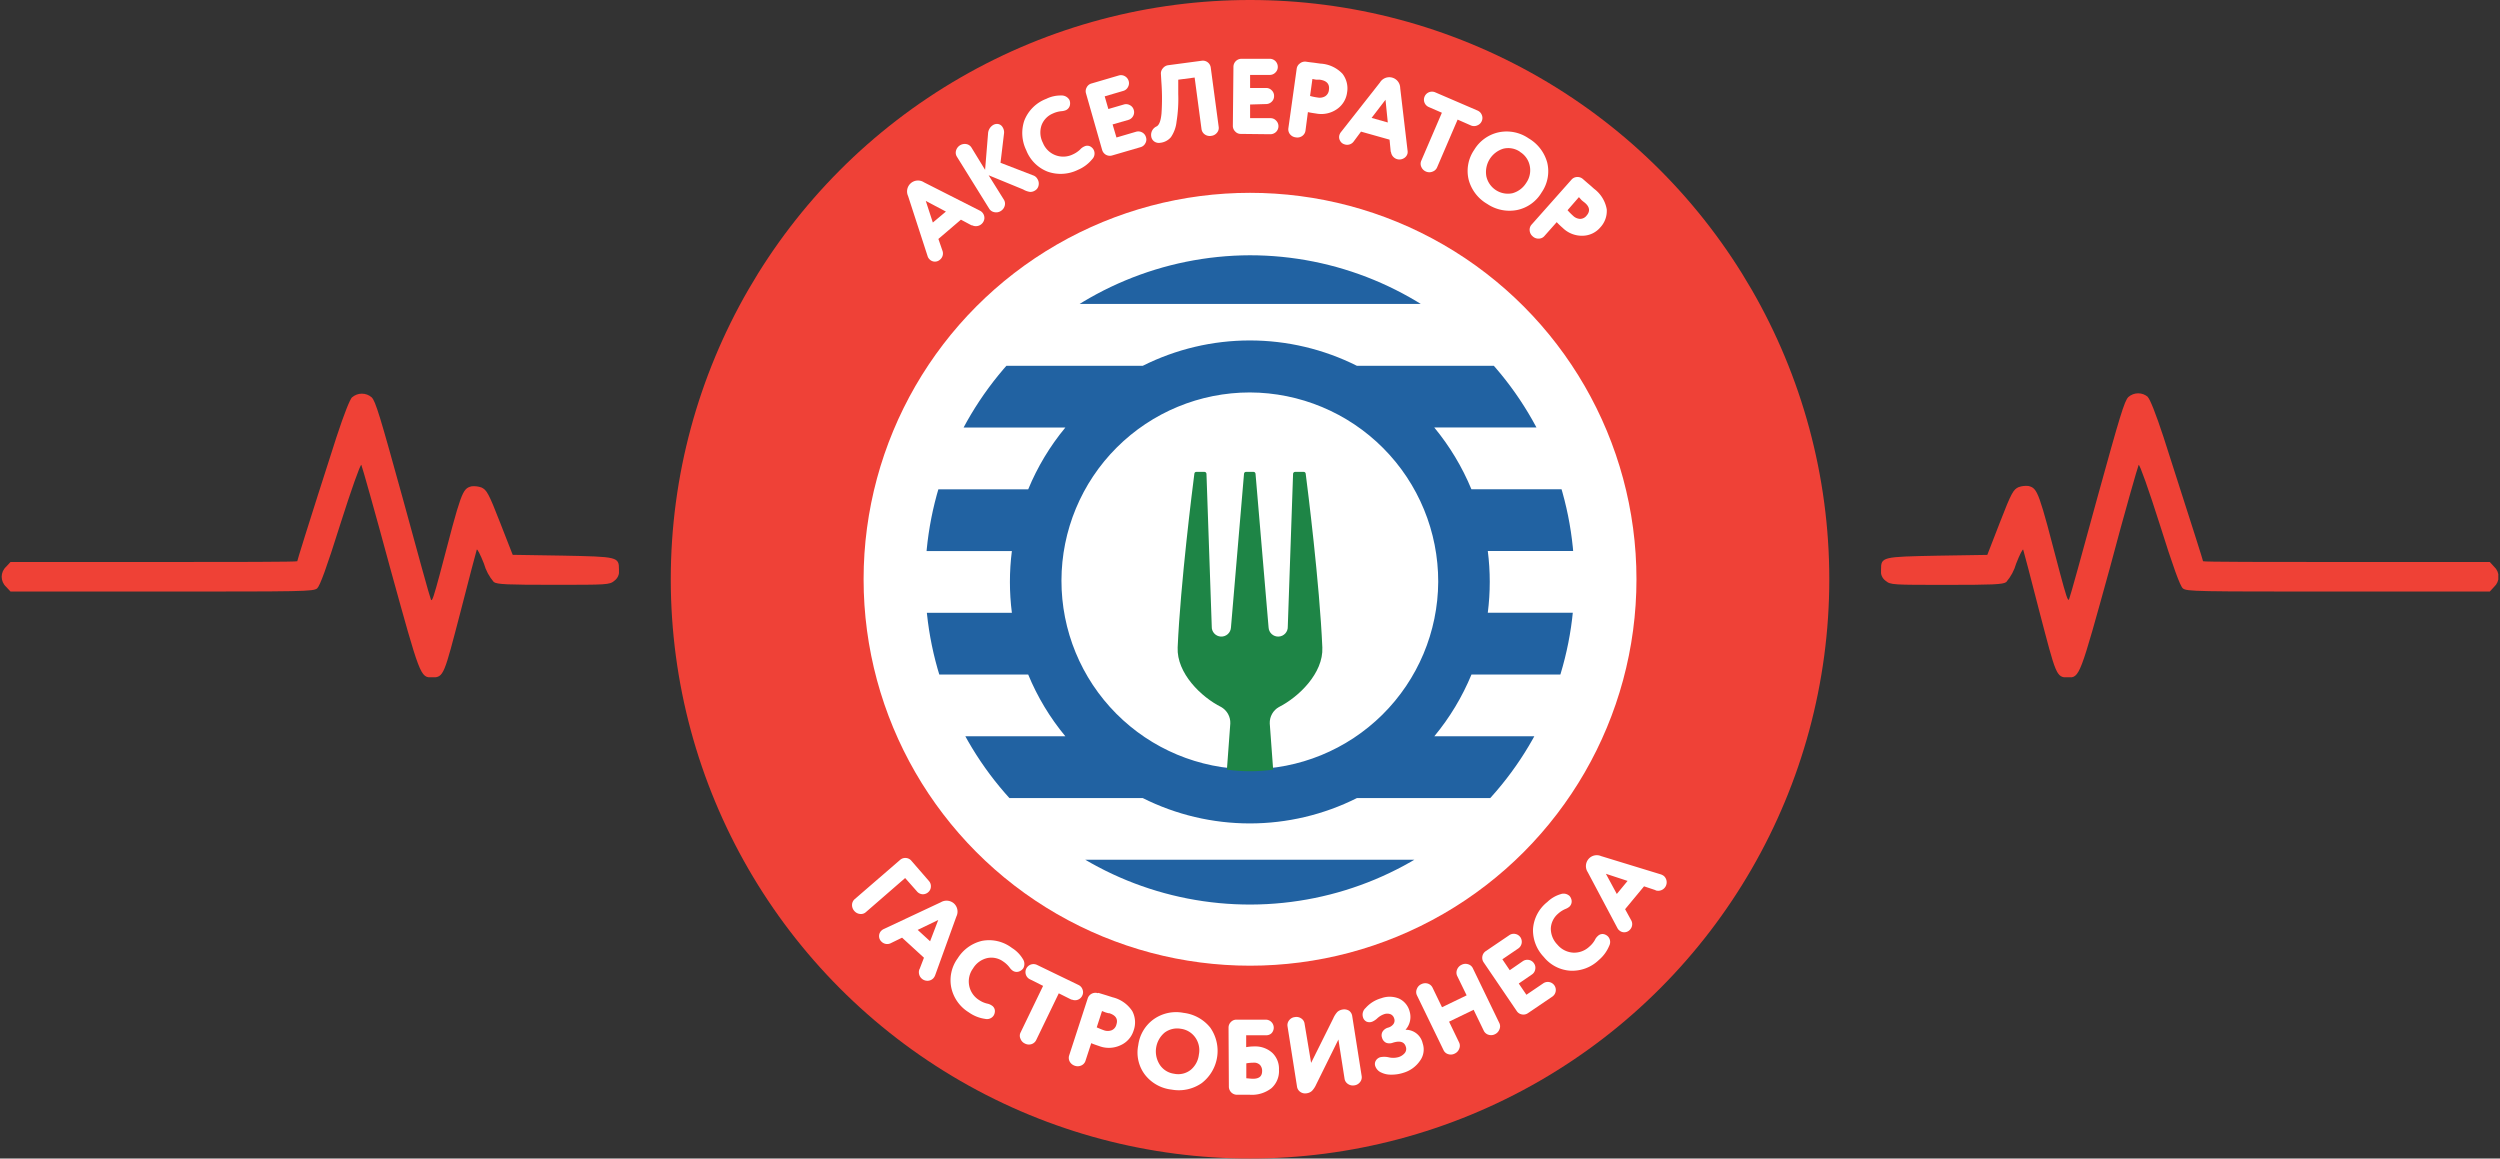 <?xml version="1.0" encoding="UTF-8"?> <svg xmlns="http://www.w3.org/2000/svg" xmlns:xlink="http://www.w3.org/1999/xlink" viewBox="0 0 382.73 177.36"><rect x="0" y="0" width="382.73" height="177.36" fill="#333333" stroke="none"/><defs><style>.cls-1,.cls-2{fill:none;}.cls-2{clip-rule:evenodd;}.cls-3{fill:#ef4137;}.cls-4{clip-path:url(#clip-path);}.cls-5{clip-path:url(#clip-path-2);}.cls-6{fill:#fff;}.cls-7{clip-path:url(#clip-path-3);}.cls-8{isolation:isolate;}.cls-9{clip-path:url(#clip-path-5);}.cls-10{clip-path:url(#clip-path-6);}.cls-11{fill:#2162a2;}.cls-12{clip-path:url(#clip-path-7);}.cls-13{clip-path:url(#clip-path-8);}.cls-14{clip-path:url(#clip-path-9);}.cls-15{clip-path:url(#clip-path-10);}.cls-16{fill:#1e8546;}.cls-17{clip-path:url(#clip-path-12);}.cls-18{clip-path:url(#clip-path-13);}.cls-19{fill:#ef4136;}.cls-20{clip-path:url(#clip-path-14);}.cls-21{clip-path:url(#clip-path-15);}</style><clipPath id="clip-path" transform="translate(0.26)"><circle class="cls-1" cx="191.11" cy="88.68" r="59.16"></circle></clipPath><clipPath id="clip-path-2" transform="translate(0.26)"><rect class="cls-1" x="92.95" y="-9.47" width="194.96" height="194.96"></rect></clipPath><clipPath id="clip-path-3" transform="translate(0.26)"><path class="cls-2" d="M141.38,89.08a49.7,49.7,0,1,0,49.7-50A49.86,49.86,0,0,0,141.38,89.08Z"></path></clipPath><clipPath id="clip-path-5" transform="translate(0.26)"><rect class="cls-1" x="137.79" y="35.37" width="105.28" height="107.23"></rect></clipPath><clipPath id="clip-path-6" transform="translate(0.26)"><rect class="cls-1" x="139.74" y="37.32" width="101.38" height="9.21"></rect></clipPath><clipPath id="clip-path-7" transform="translate(0.26)"><rect class="cls-1" x="139.74" y="131.62" width="101.38" height="9.03"></rect></clipPath><clipPath id="clip-path-8" transform="translate(0.26)"><path class="cls-2" d="M242.74,56H207.47a36.56,36.56,0,0,0-32.78,0H139.42v9.45h23.42a36.87,36.87,0,0,0-5.69,9.46H139.42v9.45h15.23a37.36,37.36,0,0,0,0,9.45H139.42v9.46h17.73a36.65,36.65,0,0,0,5.69,9.45H139.42v9.46h35.27a36.56,36.56,0,0,0,32.78,0h35.27v-9.46H219.32a36.93,36.93,0,0,0,5.69-9.45h17.73V93.8H227.51a37.36,37.36,0,0,0,0-9.45h15.23V74.9H225a37.16,37.16,0,0,0-5.69-9.46h23.42ZM219.92,89.08a28.84,28.84,0,1,1-28.84-29A28.93,28.93,0,0,1,219.92,89.08Z"></path></clipPath><clipPath id="clip-path-9" transform="translate(0.26)"><rect class="cls-1" x="139.74" y="37.32" width="101.38" height="103.33"></rect></clipPath><clipPath id="clip-path-10" transform="translate(0.26)"><path class="cls-2" d="M199.21,72.24H198a.31.31,0,0,0-.3.29l-.81,23.38a1.47,1.47,0,0,1-2.94.15l-2-23.54a.31.31,0,0,0-.3-.28h-1.16a.3.3,0,0,0-.3.28l-2,23.54a1.47,1.47,0,0,1-2.94-.15l-.81-23.38a.31.31,0,0,0-.31-.29h-1.24a.29.29,0,0,0-.3.26c-.28,2.15-2.13,16.85-2.56,26.62-.17,3.95,3.63,7.61,6.66,9.12a2.77,2.77,0,0,1,1.4,2.52l-.52,7.07a26.23,26.23,0,0,0,7.08,0l-.52-7.07a2.77,2.77,0,0,1,1.4-2.52c3-1.51,6.83-5.17,6.65-9.12-.42-9.77-2.27-24.47-2.55-26.62a.3.3,0,0,0-.3-.26"></path></clipPath><clipPath id="clip-path-12" transform="translate(0.26)"><rect class="cls-1" x="287.71" y="60.22" width="94.5" height="43.46"></rect></clipPath><clipPath id="clip-path-13" transform="translate(0.26)"><path class="cls-2" d="M328.54,60.77c.36.36,1.21,2.47,2.42,6.15,4.66,14.49,6.05,18.89,6.05,19s9.86.12,21.9.12h22l.66.72a2.08,2.08,0,0,1,0,3.08l-.66.72H357.7c-21.66,0-23.17,0-23.78-.48-.42-.36-1.45-3.14-3.57-9.9-1.63-5.13-3.08-9.23-3.2-9S325,78.45,322.73,87c-4.6,16.66-4.6,16.72-6.41,16.72s-1.81-.36-4.36-10.08c-1.27-5-2.42-9.29-2.48-9.48s-.54.73-1.08,2.12a7.45,7.45,0,0,1-1.52,2.83c-.48.37-2.11.43-9.13.43-8.23,0-8.59,0-9.32-.61a1.75,1.75,0,0,1-.72-1.69c0-2,.12-2,8.71-2.17l7.56-.12,1.94-5c1.75-4.53,2.05-5,2.84-5.37a3.46,3.46,0,0,1,1.51-.18c1.45.36,1.57.84,4.84,13.34.91,3.38,1.21,4.4,1.39,4s2.06-7.24,4.3-15.45c3.5-12.68,4.17-14.91,4.78-15.51a2.27,2.27,0,0,1,3,0"></path></clipPath><clipPath id="clip-path-14" transform="translate(0.26)"><rect class="cls-1" y="60.22" width="94.5" height="43.46"></rect></clipPath><clipPath id="clip-path-15" transform="translate(0.26)"><path class="cls-2" d="M53.67,60.77c-.36.36-1.21,2.47-2.42,6.15-4.66,14.49-6,18.89-6,19s-9.86.12-21.9.12H1.35l-.67.72a2.08,2.08,0,0,0,0,3.08l.67.72H24.51c21.66,0,23.17,0,23.78-.48.42-.36,1.45-3.14,3.57-9.9,1.63-5.13,3.08-9.23,3.2-9s2.12,7.3,4.42,15.81c4.6,16.66,4.6,16.72,6.41,16.72s1.82-.36,4.36-10.08c1.27-5,2.42-9.29,2.48-9.48s.54.73,1.09,2.12a7.47,7.47,0,0,0,1.51,2.83c.48.37,2.12.43,9.13.43,8.23,0,8.59,0,9.32-.61a1.75,1.75,0,0,0,.72-1.69c0-2-.12-2-8.71-2.17l-7.56-.12L76.3,80c-1.76-4.53-2.06-5-2.85-5.37a3.46,3.46,0,0,0-1.51-.18c-1.45.36-1.57.84-4.84,13.34-.91,3.38-1.21,4.4-1.39,4s-2.06-7.24-4.3-15.45c-3.5-12.68-4.17-14.91-4.77-15.51a2.28,2.28,0,0,0-3,0"></path></clipPath></defs><g id="Layer_2" data-name="Layer 2"><g id="Layer_1-2" data-name="Layer 1"><circle class="cls-3" cx="191.37" cy="88.68" r="88.68"></circle><g class="cls-4"><g class="cls-5"><rect class="cls-6" x="122.46" y="19.77" width="137.82" height="137.82"></rect></g></g><g class="cls-7"><g class="cls-5"><g class="cls-8"><g class="cls-9"><g class="cls-10"><rect class="cls-11" x="129.93" y="27.33" width="122.81" height="28.95"></rect></g><g class="cls-12"><rect class="cls-11" x="129.93" y="121.87" width="122.81" height="28.95"></rect></g><g class="cls-13"><g class="cls-14"><rect class="cls-11" x="129.93" y="42.36" width="122.81" height="93.44"></rect></g></g></g></g></g></g><g class="cls-15"><g class="cls-5"><rect class="cls-16" x="170.42" y="62.49" width="41.66" height="65.33"></rect></g></g><path class="cls-6" d="M148.5,34.51l-1.65-.88-3.45,2.95.61,1.77a1.22,1.22,0,0,1-.4,1.43,1.14,1.14,0,0,1-1.61-.13,1,1,0,0,1-.24-.4l-3-9.24a1.67,1.67,0,0,1,2.43-2.1l8.56,4.34a1.24,1.24,0,0,1,.69,1.22,1.31,1.31,0,0,1-1.92,1Zm-5.95-.44,2-1.68-3.08-1.63Z" transform="translate(0.26)"></path><path class="cls-6" d="M156.37,29l-5.28-2.17,2.33,3.73a1.16,1.16,0,0,1,.14.93,1.35,1.35,0,0,1-.6.81,1.3,1.3,0,0,1-1,.18,1.17,1.17,0,0,1-.78-.53L146.24,24a1.15,1.15,0,0,1-.14-.94,1.39,1.39,0,0,1,1.59-1,1.15,1.15,0,0,1,.78.54L150.55,26l.45-5.51a1.64,1.64,0,0,1,.7-1.3,1.15,1.15,0,0,1,.87-.2,1,1,0,0,1,.67.5,1.44,1.44,0,0,1,.2,1l-.53,4.43,5,1.93a1.17,1.17,0,0,1,.64.53,1.31,1.31,0,0,1,.19,1,1.14,1.14,0,0,1-.55.79,1.33,1.33,0,0,1-.76.21A2.91,2.91,0,0,1,156.37,29Z" transform="translate(0.26)"></path><path class="cls-6" d="M162.89,16.88a2.19,2.19,0,0,1-.64.14,4,4,0,0,0-1.33.36,3.14,3.14,0,0,0-1.72,1.77,3.46,3.46,0,0,0,.2,2.72A3.35,3.35,0,0,0,164,23.63a4,4,0,0,0,1.11-.75,1.77,1.77,0,0,1,.63-.46,1,1,0,0,1,1.11.13,1.21,1.21,0,0,1,.36.47,1.24,1.24,0,0,1-.27,1.36A5.64,5.64,0,0,1,164.77,26a6,6,0,0,1-4.64.28A5.75,5.75,0,0,1,156.85,23a6,6,0,0,1-.3-4.53,5.82,5.82,0,0,1,3.37-3.34,4.92,4.92,0,0,1,2.28-.51,1.36,1.36,0,0,1,1.26.68,1.31,1.31,0,0,1,.1.63A1.09,1.09,0,0,1,162.89,16.88Z" transform="translate(0.26)"></path><path class="cls-6" d="M170.07,19.05l.59,2,3-.88a1.21,1.21,0,0,1,.93.1,1.18,1.18,0,0,1,.59.74,1.12,1.12,0,0,1-.1.93,1.16,1.16,0,0,1-.73.59L170,23.8a1.23,1.23,0,0,1-.94-.1,1.25,1.25,0,0,1-.59-.74L166,14.3a1.17,1.17,0,0,1,.11-.93,1.14,1.14,0,0,1,.73-.59L171,11.56a1.19,1.19,0,0,1,.94.1,1.25,1.25,0,0,1,.59.74,1.17,1.17,0,0,1-.11.93,1.14,1.14,0,0,1-.73.59l-2.83.83.56,1.94,2.36-.69a1.19,1.19,0,0,1,.94.1,1.16,1.16,0,0,1,.59.73,1.19,1.19,0,0,1-.1.94,1.21,1.21,0,0,1-.74.59Z" transform="translate(0.26)"></path><path class="cls-6" d="M177.53,12.44l-.06-1.07a1.19,1.19,0,0,1,.3-.92,1.24,1.24,0,0,1,.84-.47l5.1-.68a1.22,1.22,0,0,1,1.38,1l1.22,9.11a1.13,1.13,0,0,1-.26.91,1.29,1.29,0,0,1-.88.48,1.31,1.31,0,0,1-1-.23,1.2,1.2,0,0,1-.49-.82l-1.05-7.88-2.51.33,0,2.18a22.1,22.1,0,0,1-.26,4.25A5.14,5.14,0,0,1,179,21a2.47,2.47,0,0,1-1.63.86,1.24,1.24,0,0,1-.94-.21,1.14,1.14,0,0,1-.45-.79,1.43,1.43,0,0,1,.85-1.52c.38-.22.63-.87.73-2A34.21,34.21,0,0,0,177.53,12.44Z" transform="translate(0.26)"></path><path class="cls-6" d="M191.12,16l0,2.09,3.12,0a1.14,1.14,0,0,1,.86.37,1.19,1.19,0,0,1,.36.87,1.23,1.23,0,0,1-.37.87,1.26,1.26,0,0,1-.88.35l-4.51-.05a1.12,1.12,0,0,1-.86-.37,1.19,1.19,0,0,1-.36-.87l.09-9A1.23,1.23,0,0,1,189.79,9l4.35,0a1.23,1.23,0,0,1,.87.37,1.26,1.26,0,0,1,.35.88,1.17,1.17,0,0,1-.37.86,1.19,1.19,0,0,1-.87.36l-3,0v2l2.46,0a1.15,1.15,0,0,1,.86.37,1.14,1.14,0,0,1,.35.87,1.16,1.16,0,0,1-.37.87,1.22,1.22,0,0,1-.87.35Z" transform="translate(0.26)"></path><path class="cls-6" d="M199.66,9.44c.46.07.88.12,1.24.16l1,.14a5,5,0,0,1,3.36,1.55,3.66,3.66,0,0,1,.71,2.86,3.65,3.65,0,0,1-1.53,2.54,4.19,4.19,0,0,1-3.21.69c-.56-.08-1-.15-1.26-.22L199.6,20a1.2,1.2,0,0,1-.49.81,1.29,1.29,0,0,1-1,.22,1.31,1.31,0,0,1-.88-.48,1.19,1.19,0,0,1-.25-.92l1.27-9.09a1.17,1.17,0,0,1,.47-.81A1.24,1.24,0,0,1,199.66,9.44Zm1,2.65-.36,2.6a8.13,8.13,0,0,0,1.17.24,1.65,1.65,0,0,0,1.14-.19,1.28,1.28,0,0,0,.58-1c.12-.88-.34-1.39-1.39-1.54h-.15l-.41,0Z" transform="translate(0.26)"></path><path class="cls-6" d="M212.65,23.24l-.18-1.86-4.37-1.23L207,21.63a1.23,1.23,0,0,1-1.42.47,1.1,1.1,0,0,1-.68-.55,1.11,1.11,0,0,1-.11-.87,1.38,1.38,0,0,1,.21-.42l6-7.63a1.67,1.67,0,0,1,3.1.85L215.22,23a1.38,1.38,0,0,1,0,.5,1.18,1.18,0,0,1-.6.75,1.3,1.3,0,0,1-1.93-1Zm-2.93-5.19,2.48.7-.35-3.48Z" transform="translate(0.26)"></path><path class="cls-6" d="M224.89,19.19l-2-.88-3.14,7.31a1.17,1.17,0,0,1-.69.65,1.29,1.29,0,0,1-1,0,1.33,1.33,0,0,1-.72-.7,1.16,1.16,0,0,1,0-1l3.14-7.31-2-.87a1.22,1.22,0,0,1-.64-1.62,1.23,1.23,0,0,1,1.61-.64l6.48,2.79a1.21,1.21,0,0,1,.66.67,1.18,1.18,0,0,1,0,.94,1.21,1.21,0,0,1-.67.66A1.22,1.22,0,0,1,224.89,19.19Z" transform="translate(0.26)"></path><path class="cls-6" d="M227.42,31.22a6.09,6.09,0,0,1-2.84-3.71,5.7,5.7,0,0,1,.85-4.57,5.82,5.82,0,0,1,3.72-2.68,5.94,5.94,0,0,1,4.61.92,6.18,6.18,0,0,1,2.85,3.72,5.68,5.68,0,0,1-.86,4.56A5.7,5.7,0,0,1,232,32.15,6.1,6.1,0,0,1,227.42,31.22Zm5-8a3.18,3.18,0,0,0-2.52-.46A3.74,3.74,0,0,0,227.29,27a3.38,3.38,0,0,0,4,2.58A3.6,3.6,0,0,0,233.39,28a3.36,3.36,0,0,0,.54-2.63A3.24,3.24,0,0,0,232.45,23.26Z" transform="translate(0.26)"></path><path class="cls-6" d="M242.06,27.4c.36.31.67.59.95.82l.77.68a5,5,0,0,1,1.94,3.15,3.69,3.69,0,0,1-1,2.78,3.62,3.62,0,0,1-2.68,1.26,4.19,4.19,0,0,1-3.06-1.2,12.14,12.14,0,0,1-.92-.88l-1.88,2.12a1.13,1.13,0,0,1-.86.4,1.26,1.26,0,0,1-.94-.35,1.28,1.28,0,0,1-.46-.89,1.17,1.17,0,0,1,.29-.9l6.1-6.87a1.18,1.18,0,0,1,.84-.42A1.25,1.25,0,0,1,242.06,27.4Zm-.6,2.78-1.74,2a9.94,9.94,0,0,0,.85.86,1.67,1.67,0,0,0,1.06.47,1.26,1.26,0,0,0,1-.5c.59-.67.49-1.35-.3-2l-.12-.09-.32-.26Z" transform="translate(0.26)"></path><path class="cls-6" d="M140.08,136.42l-1.77-2-6,5.21a1.12,1.12,0,0,1-.9.29,1.31,1.31,0,0,1-.89-.47,1.35,1.35,0,0,1-.34-.94,1.2,1.2,0,0,1,.41-.86l6.94-6a1.2,1.2,0,0,1,.89-.3,1.18,1.18,0,0,1,.84.42l2.69,3.1a1.2,1.2,0,0,1,.3.89,1.15,1.15,0,0,1-.42.84,1.21,1.21,0,0,1-.89.3A1.22,1.22,0,0,1,140.08,136.42Z" transform="translate(0.26)"></path><path class="cls-6" d="M140.52,148.36l.67-1.74-3.35-3.07-1.68.82a1.23,1.23,0,0,1-1.47-.21,1.16,1.16,0,0,1-.07-1.63,1.34,1.34,0,0,1,.37-.28l8.8-4.13a1.71,1.71,0,0,1,2,.2,1.69,1.69,0,0,1,.36,2l-3.25,9a1.54,1.54,0,0,1-.26.43,1.23,1.23,0,0,1-.87.4,1.31,1.31,0,0,1-1.27-1.78Zm-.29-6,1.9,1.74,1.25-3.26Z" transform="translate(0.26)"></path><path class="cls-6" d="M154.77,148.6a2.05,2.05,0,0,1-.46-.47,4,4,0,0,0-1-.94,3.09,3.09,0,0,0-2.41-.52,3.43,3.43,0,0,0-2.2,1.6,3.36,3.36,0,0,0,.93,4.83,3.82,3.82,0,0,0,1.22.54,1.88,1.88,0,0,1,.73.3,1,1,0,0,1,.46,1,1.25,1.25,0,0,1-.2.56,1.23,1.23,0,0,1-1.3.48,5.67,5.67,0,0,1-2.49-1,5.89,5.89,0,0,1-2.68-3.8,5.68,5.68,0,0,1,1-4.49,6,6,0,0,1,3.7-2.65,5.77,5.77,0,0,1,4.6,1.09,5,5,0,0,1,1.65,1.67,1.36,1.36,0,0,1,.08,1.43,1.32,1.32,0,0,1-.48.42A1.08,1.08,0,0,1,154.77,148.6Z" transform="translate(0.26)"></path><path class="cls-6" d="M163.83,153.07l-2-1-3.46,7.16a1.2,1.2,0,0,1-.72.62,1.3,1.3,0,0,1-1-.09,1.28,1.28,0,0,1-.68-.73,1.1,1.1,0,0,1,0-.94l3.46-7.16-2-1a1.21,1.21,0,0,1-.63-.7,1.23,1.23,0,0,1,1.7-1.51l6.35,3.07a1.19,1.19,0,0,1,.62.7,1.14,1.14,0,0,1-.05.94,1.21,1.21,0,0,1-1.64.57Z" transform="translate(0.26)"></path><path class="cls-6" d="M167.89,152l1.19.36,1,.32a5,5,0,0,1,3,2.11,3.68,3.68,0,0,1,.2,3,3.62,3.62,0,0,1-2,2.23,4.19,4.19,0,0,1-3.28.12c-.54-.18-.94-.32-1.2-.44l-.88,2.7a1.16,1.16,0,0,1-.63.71,1.33,1.33,0,0,1-1,.05,1.37,1.37,0,0,1-.78-.63,1.21,1.21,0,0,1-.09-.95l2.84-8.73a1.24,1.24,0,0,1,1.56-.8Zm.56,2.78-.81,2.5q.63.28,1.11.45a1.71,1.71,0,0,0,1.16,0,1.25,1.25,0,0,0,.74-.87c.28-.84-.09-1.43-1.1-1.75l-.14,0-.4-.11Z" transform="translate(0.26)"></path><path class="cls-6" d="M179.11,166.81a6,6,0,0,1-4.08-2.27A5.61,5.61,0,0,1,174,160a5.79,5.79,0,0,1,2.33-3.94,5.94,5.94,0,0,1,4.6-1,6.17,6.17,0,0,1,4.1,2.27,6.22,6.22,0,0,1-1.31,8.48A6.13,6.13,0,0,1,179.11,166.81Zm1.42-9.31a3.21,3.21,0,0,0-2.49.58,3.76,3.76,0,0,0-.73,4.95,3.11,3.11,0,0,0,2.17,1.35,3.07,3.07,0,0,0,2.57-.61,3.55,3.55,0,0,0,1.23-2.33,3.37,3.37,0,0,0-.56-2.62A3.2,3.2,0,0,0,180.53,157.5Z" transform="translate(0.26)"></path><path class="cls-6" d="M193.59,158.49l-3.07,0v1.82a7.1,7.1,0,0,1,1.31-.11,3.85,3.85,0,0,1,2.71,1,3.37,3.37,0,0,1,1,2.57,3.5,3.5,0,0,1-1.16,2.83,4.86,4.86,0,0,1-3.28,1c-.78,0-1.43,0-2,0a1.25,1.25,0,0,1-.88-.38,1.26,1.26,0,0,1-.35-.89l-.05-9a1.19,1.19,0,0,1,.36-.87,1.16,1.16,0,0,1,.86-.36l4.47,0a1.22,1.22,0,0,1,.87.36,1.23,1.23,0,0,1,0,1.74A1.15,1.15,0,0,1,193.59,158.49Zm-3.05,4.3v2.28c.53.05.86.08,1,.08,1,0,1.42-.4,1.42-1.19a1.32,1.32,0,0,0-.33-.93,1.27,1.27,0,0,0-1-.34A6.33,6.33,0,0,0,190.54,162.79Z" transform="translate(0.26)"></path><path class="cls-6" d="M206.75,155.53l1.45,9.21a1.16,1.16,0,0,1-.24.91,1.3,1.3,0,0,1-.87.51,1.33,1.33,0,0,1-1-.22,1.16,1.16,0,0,1-.51-.8l-.94-6L201.25,166a3.56,3.56,0,0,1-.65,1,1.45,1.45,0,0,1-.8.37,1.29,1.29,0,0,1-1-.21,1.19,1.19,0,0,1-.5-.83l-1.45-9.21a1.16,1.16,0,0,1,.24-.91,1.25,1.25,0,0,1,.87-.5,1.3,1.3,0,0,1,1,.21,1.13,1.13,0,0,1,.5.8l1,6,3.39-6.81a3.5,3.5,0,0,1,.64-1,1.56,1.56,0,0,1,.79-.36,1.39,1.39,0,0,1,1,.19A1.22,1.22,0,0,1,206.75,155.53Z" transform="translate(0.26)"></path><path class="cls-6" d="M209.84,156.4a1.15,1.15,0,0,1-.9,0,1.06,1.06,0,0,1-.54-.67,1.36,1.36,0,0,1,.4-1.41,5,5,0,0,1,2.4-1.5,3.75,3.75,0,0,1,2.71.05,3,3,0,0,1,1.64,2,2.92,2.92,0,0,1-.64,2.78,2.64,2.64,0,0,1,2.63,2.08,2.91,2.91,0,0,1-.45,2.72,4.65,4.65,0,0,1-2.45,1.77,5.87,5.87,0,0,1-1.95.3,3.33,3.33,0,0,1-1.46-.31,1.67,1.67,0,0,1-.95-1,1,1,0,0,1,.09-.84,1.2,1.2,0,0,1,.68-.52,3.07,3.07,0,0,1,1.22,0,3.05,3.05,0,0,0,1.52,0,2,2,0,0,0,1-.63,1,1,0,0,0,.16-1c-.23-.74-.91-.93-2-.58a1.42,1.42,0,0,1-1,0,1.18,1.18,0,0,1-.63-.77,1.11,1.11,0,0,1,.09-.95,1.46,1.46,0,0,1,.84-.6,1.5,1.5,0,0,0,.81-.54.92.92,0,0,0,.12-.85,1,1,0,0,0-.56-.66,1.44,1.44,0,0,0-1,0,2.94,2.94,0,0,0-1,.6A2.63,2.63,0,0,1,209.84,156.4Z" transform="translate(0.26)"></path><path class="cls-6" d="M224.27,152.38l-1.46-3a1.21,1.21,0,0,1,0-.95,1.33,1.33,0,0,1,.69-.73,1.3,1.3,0,0,1,1-.08,1.15,1.15,0,0,1,.72.61l4.07,8.42a1.14,1.14,0,0,1,0,.94,1.33,1.33,0,0,1-.68.74,1.3,1.3,0,0,1-1,.08,1.17,1.17,0,0,1-.72-.62l-1.55-3.2-3.76,1.82,1.55,3.21a1.14,1.14,0,0,1,0,.94,1.31,1.31,0,0,1-.69.74,1.29,1.29,0,0,1-1,.08,1.13,1.13,0,0,1-.71-.62l-4.08-8.41a1.16,1.16,0,0,1,0-.95,1.28,1.28,0,0,1,.68-.73,1.35,1.35,0,0,1,1-.09,1.2,1.2,0,0,1,.72.62l1.45,3Z" transform="translate(0.26)"></path><path class="cls-6" d="M232.25,150.57l1.17,1.72,2.58-1.75a1.23,1.23,0,0,1,1.9,1.25,1.23,1.23,0,0,1-.52.79l-3.73,2.53a1.2,1.2,0,0,1-.92.19,1.17,1.17,0,0,1-.79-.52l-5.07-7.46a1.23,1.23,0,0,1,.33-1.71l3.6-2.44a1.19,1.19,0,0,1,.92-.19,1.22,1.22,0,0,1,.79.52,1.24,1.24,0,0,1-.33,1.7l-2.44,1.66,1.13,1.67,2-1.38a1.22,1.22,0,0,1,.93-.19,1.17,1.17,0,0,1,.78.52,1.16,1.16,0,0,1,.19.92,1.18,1.18,0,0,1-.51.79Z" transform="translate(0.26)"></path><path class="cls-6" d="M240,138.81a2.11,2.11,0,0,1-.56.33,4,4,0,0,0-1.17.74,3.16,3.16,0,0,0-1.11,2.21,3.49,3.49,0,0,0,1,2.52,3.42,3.42,0,0,0,2.38,1.23,3.38,3.38,0,0,0,2.53-.93,3.81,3.81,0,0,0,.83-1,1.86,1.86,0,0,1,.47-.63,1,1,0,0,1,1.09-.21,1.3,1.3,0,0,1,.49.34,1.25,1.25,0,0,1,.15,1.38,5.67,5.67,0,0,1-1.58,2.17,5.88,5.88,0,0,1-4.34,1.65,5.68,5.68,0,0,1-4.1-2.11,5.92,5.92,0,0,1-1.65-4.23,5.77,5.77,0,0,1,2.2-4.19,4.93,4.93,0,0,1,2-1.18,1.34,1.34,0,0,1,1.4.27,1.4,1.4,0,0,1,.29.57A1.1,1.1,0,0,1,240,138.81Z" transform="translate(0.26)"></path><path class="cls-6" d="M253.2,136.28l-1.77-.59-2.9,3.5.9,1.64a1.22,1.22,0,0,1-.14,1.48,1.16,1.16,0,0,1-.79.41,1.11,1.11,0,0,1-.83-.26,1.06,1.06,0,0,1-.3-.35l-4.56-8.59a1.68,1.68,0,0,1,.11-2,1.66,1.66,0,0,1,1.93-.46l9.18,2.81a1.7,1.7,0,0,1,.44.24,1.3,1.3,0,0,1-1.27,2.2Zm-5.94.58,1.65-2-3.32-1.09Z" transform="translate(0.26)"></path><g class="cls-17"><g class="cls-18"><rect class="cls-19" x="287.71" y="59.96" width="95.03" height="43.98"></rect></g></g><g class="cls-20"><g class="cls-21"><rect class="cls-19" y="59.96" width="95.03" height="43.98"></rect></g></g></g></g></svg> 